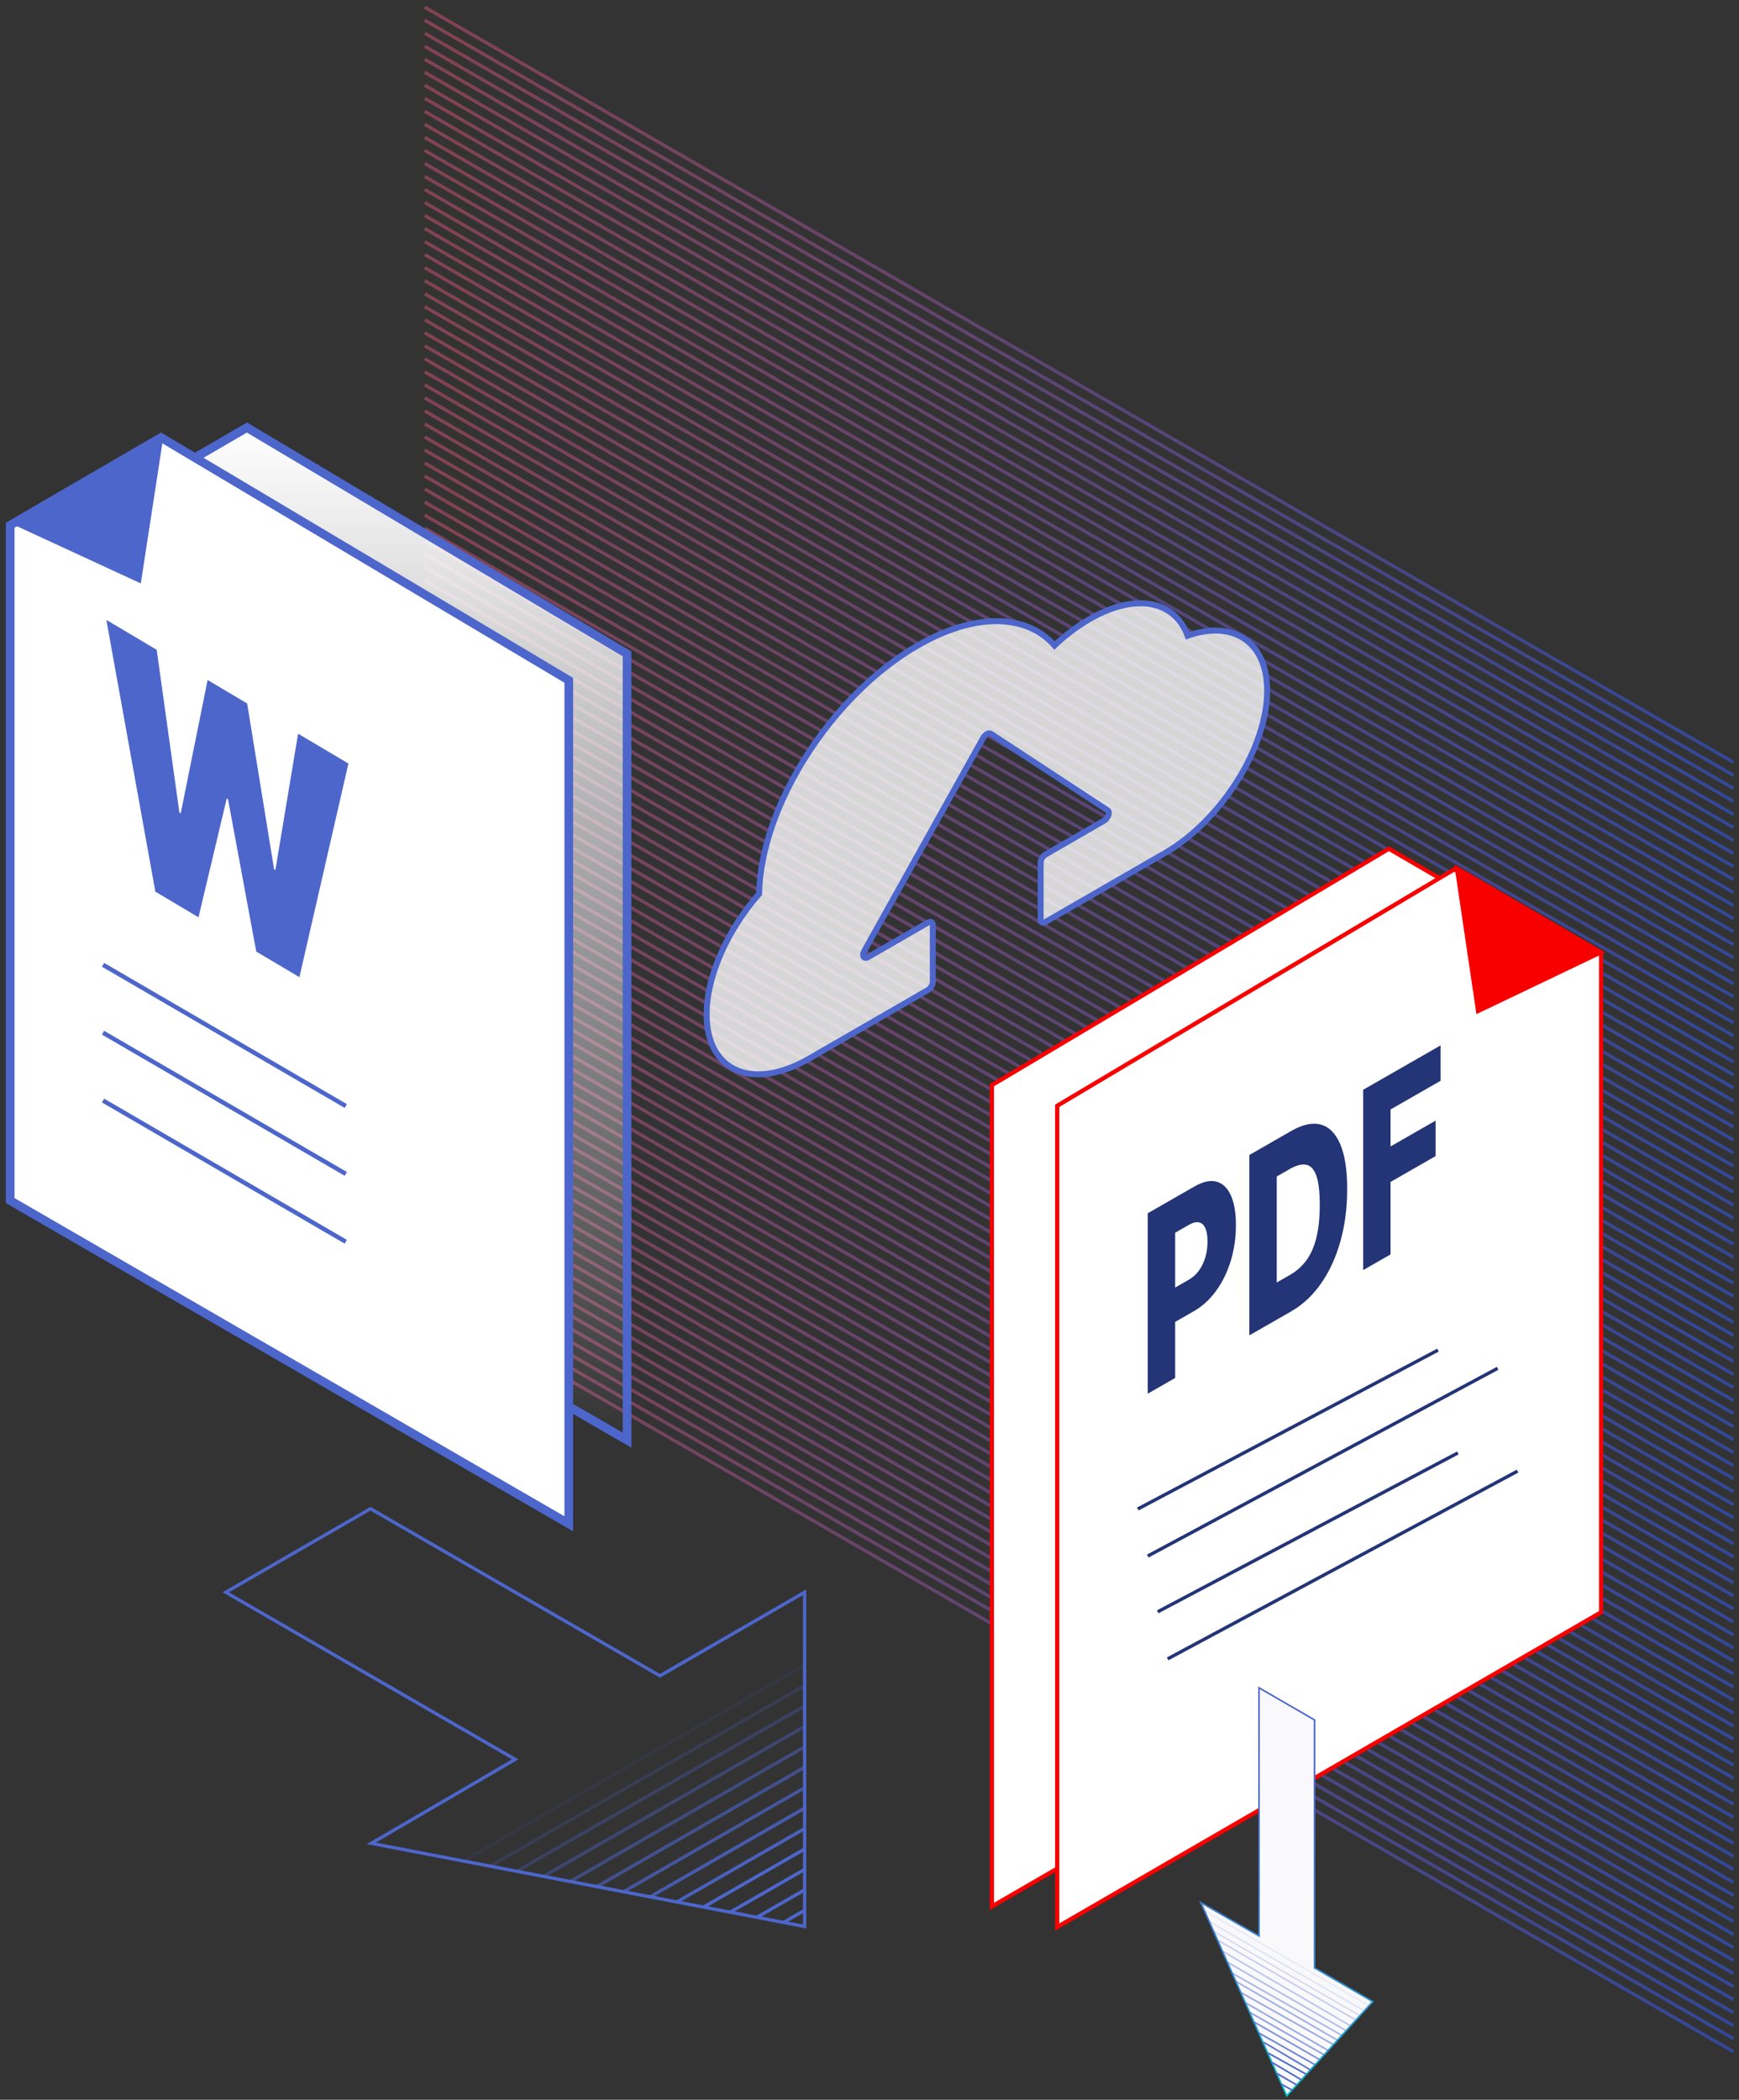 <svg width="241" height="291" viewBox="0 0 241 291" fill="none" xmlns="http://www.w3.org/2000/svg">
<rect x="0" y="0" width="241" height="291" fill="#333333" stroke="none"/>
<g opacity="0.5">
<path d="M240.236 273.506L58.863 168.862" stroke="url(#paint0_linear_33_1130)" stroke-width="0.46"/>
<path d="M240.236 170.624L58.863 65.98" stroke="url(#paint1_linear_33_1130)" stroke-width="0.46"/>
<path d="M240.236 156.186L58.863 51.537" stroke="url(#paint2_linear_33_1130)" stroke-width="0.46"/>
<path d="M240.236 163.403L58.863 58.758" stroke="url(#paint3_linear_33_1130)" stroke-width="0.46"/>
<path d="M240.236 192.284L58.863 87.639" stroke="url(#paint4_linear_33_1130)" stroke-width="0.46"/>
<path d="M240.236 177.841L58.863 73.201" stroke="url(#paint5_linear_33_1130)" stroke-width="0.46"/>
<path d="M240.236 185.062L58.863 80.418" stroke="url(#paint6_linear_33_1130)" stroke-width="0.46"/>
<path d="M240.236 213.943L58.863 109.299" stroke="url(#paint7_linear_33_1130)" stroke-width="0.46"/>
<path d="M240.236 199.505L58.863 94.856" stroke="url(#paint8_linear_33_1130)" stroke-width="0.46"/>
<path d="M240.236 206.722L58.863 102.078" stroke="url(#paint9_linear_33_1130)" stroke-width="0.46"/>
<path d="M240.236 235.603L58.863 130.959" stroke="url(#paint10_linear_33_1130)" stroke-width="0.46"/>
<path d="M240.236 221.165L58.863 116.516" stroke="url(#paint11_linear_33_1130)" stroke-width="0.46"/>
<path d="M240.236 228.381L58.863 123.737" stroke="url(#paint12_linear_33_1130)" stroke-width="0.46"/>
<path d="M240.236 257.258L58.863 152.618" stroke="url(#paint13_linear_33_1130)" stroke-width="0.46"/>
<path d="M240.236 242.82L58.863 138.18" stroke="url(#paint14_linear_33_1130)" stroke-width="0.46"/>
<path d="M240.236 250.041L58.863 145.397" stroke="url(#paint15_linear_33_1130)" stroke-width="0.46"/>
<path d="M240.236 264.484L58.863 159.835" stroke="url(#paint16_linear_33_1130)" stroke-width="0.46"/>
<path d="M240.236 271.701L58.863 167.057" stroke="url(#paint17_linear_33_1130)" stroke-width="0.46"/>
<path d="M240.236 127.305L58.863 22.661" stroke="url(#paint18_linear_33_1130)" stroke-width="0.46"/>
<path d="M240.236 112.867L58.863 8.217" stroke="url(#paint19_linear_33_1130)" stroke-width="0.46"/>
<path d="M240.236 120.084L58.863 15.44" stroke="url(#paint20_linear_33_1130)" stroke-width="0.46"/>
<path d="M240.236 148.965L58.863 44.321" stroke="url(#paint21_linear_33_1130)" stroke-width="0.46"/>
<path d="M240.236 134.527L58.863 29.877" stroke="url(#paint22_linear_33_1130)" stroke-width="0.46"/>
<path d="M240.236 141.743L58.863 37.099" stroke="url(#paint23_linear_33_1130)" stroke-width="0.46"/>
<path d="M240.236 174.23L58.863 69.591" stroke="url(#paint24_linear_33_1130)" stroke-width="0.46"/>
<path d="M240.236 159.797L58.863 55.148" stroke="url(#paint25_linear_33_1130)" stroke-width="0.46"/>
<path d="M240.236 167.013L58.863 62.369" stroke="url(#paint26_linear_33_1130)" stroke-width="0.46"/>
<path d="M240.236 195.894L58.863 91.25" stroke="url(#paint27_linear_33_1130)" stroke-width="0.46"/>
<path d="M240.236 181.452L58.863 76.812" stroke="url(#paint28_linear_33_1130)" stroke-width="0.46"/>
<path d="M240.236 188.673L58.863 84.029" stroke="url(#paint29_linear_33_1130)" stroke-width="0.46"/>
<path d="M240.236 217.554L58.863 112.905" stroke="url(#paint30_linear_33_1130)" stroke-width="0.46"/>
<path d="M240.236 203.116L58.863 98.466" stroke="url(#paint31_linear_33_1130)" stroke-width="0.46"/>
<path d="M240.236 210.333L58.863 105.689" stroke="url(#paint32_linear_33_1130)" stroke-width="0.46"/>
<path d="M240.236 239.213L58.863 134.564" stroke="url(#paint33_linear_33_1130)" stroke-width="0.46"/>
<path d="M240.236 224.771L58.863 120.126" stroke="url(#paint34_linear_33_1130)" stroke-width="0.46"/>
<path d="M240.236 231.992L58.863 127.348" stroke="url(#paint35_linear_33_1130)" stroke-width="0.46"/>
<path d="M240.236 260.873L58.863 156.224" stroke="url(#paint36_linear_33_1130)" stroke-width="0.46"/>
<path d="M240.236 246.43L58.863 141.791" stroke="url(#paint37_linear_33_1130)" stroke-width="0.46"/>
<path d="M240.236 253.652L58.863 149.007" stroke="url(#paint38_linear_33_1130)" stroke-width="0.46"/>
<path d="M240.236 268.09L58.863 163.445" stroke="url(#paint39_linear_33_1130)" stroke-width="0.46"/>
<path d="M240.236 130.916L58.863 26.271" stroke="url(#paint40_linear_33_1130)" stroke-width="0.46"/>
<path d="M240.236 109.252L58.863 4.612" stroke="url(#paint41_linear_33_1130)" stroke-width="0.46"/>
<path d="M240.236 116.478L58.863 11.829" stroke="url(#paint42_linear_33_1130)" stroke-width="0.46"/>
<path d="M240.236 123.694L58.863 19.05" stroke="url(#paint43_linear_33_1130)" stroke-width="0.46"/>
<path d="M240.236 152.575L58.863 47.931" stroke="url(#paint44_linear_33_1130)" stroke-width="0.46"/>
<path d="M240.236 138.137L58.863 33.488" stroke="url(#paint45_linear_33_1130)" stroke-width="0.46"/>
<path d="M240.236 145.354L58.863 40.71" stroke="url(#paint46_linear_33_1130)" stroke-width="0.46"/>
<path d="M240.236 168.818L58.863 64.174" stroke="url(#paint47_linear_33_1130)" stroke-width="0.46"/>
<path d="M240.236 154.381L58.863 49.732" stroke="url(#paint48_linear_33_1130)" stroke-width="0.46"/>
<path d="M240.236 161.597L58.863 56.953" stroke="url(#paint49_linear_33_1130)" stroke-width="0.46"/>
<path d="M240.236 190.478L58.863 85.834" stroke="url(#paint50_linear_33_1130)" stroke-width="0.46"/>
<path d="M240.236 176.036L58.863 71.396" stroke="url(#paint51_linear_33_1130)" stroke-width="0.46"/>
<path d="M240.236 183.257L58.863 78.617" stroke="url(#paint52_linear_33_1130)" stroke-width="0.46"/>
<path d="M240.236 212.138L58.863 107.494" stroke="url(#paint53_linear_33_1130)" stroke-width="0.46"/>
<path d="M240.236 197.7L58.863 93.051" stroke="url(#paint54_linear_33_1130)" stroke-width="0.46"/>
<path d="M240.236 204.916L58.863 100.272" stroke="url(#paint55_linear_33_1130)" stroke-width="0.46"/>
<path d="M240.236 233.798L58.863 129.154" stroke="url(#paint56_linear_33_1130)" stroke-width="0.46"/>
<path d="M240.236 219.36L58.863 114.711" stroke="url(#paint57_linear_33_1130)" stroke-width="0.46"/>
<path d="M240.236 226.576L58.863 121.932" stroke="url(#paint58_linear_33_1130)" stroke-width="0.46"/>
<path d="M240.236 255.457L58.863 150.813" stroke="url(#paint59_linear_33_1130)" stroke-width="0.46"/>
<path d="M240.236 241.014L58.863 136.375" stroke="url(#paint60_linear_33_1130)" stroke-width="0.46"/>
<path d="M240.236 248.236L58.863 143.596" stroke="url(#paint61_linear_33_1130)" stroke-width="0.46"/>
<path d="M240.236 262.678L58.863 158.029" stroke="url(#paint62_linear_33_1130)" stroke-width="0.46"/>
<path d="M240.236 269.896L58.863 165.251" stroke="url(#paint63_linear_33_1130)" stroke-width="0.46"/>
<path d="M240.236 125.5L58.863 20.855" stroke="url(#paint64_linear_33_1130)" stroke-width="0.46"/>
<path d="M240.236 111.057L58.863 6.418" stroke="url(#paint65_linear_33_1130)" stroke-width="0.46"/>
<path d="M240.236 118.279L58.863 13.634" stroke="url(#paint66_linear_33_1130)" stroke-width="0.46"/>
<path d="M240.236 147.16L58.863 42.515" stroke="url(#paint67_linear_33_1130)" stroke-width="0.46"/>
<path d="M240.236 132.721L58.863 28.072" stroke="url(#paint68_linear_33_1130)" stroke-width="0.46"/>
<path d="M240.236 139.938L58.863 35.293" stroke="url(#paint69_linear_33_1130)" stroke-width="0.46"/>
<path d="M240.236 172.425L58.863 67.786" stroke="url(#paint70_linear_33_1130)" stroke-width="0.46"/>
<path d="M240.236 157.991L58.863 53.342" stroke="url(#paint71_linear_33_1130)" stroke-width="0.46"/>
<path d="M240.236 165.208L58.863 60.564" stroke="url(#paint72_linear_33_1130)" stroke-width="0.46"/>
<path d="M240.236 194.089L58.863 89.445" stroke="url(#paint73_linear_33_1130)" stroke-width="0.46"/>
<path d="M240.236 179.646L58.863 75.007" stroke="url(#paint74_linear_33_1130)" stroke-width="0.46"/>
<path d="M240.236 186.868L58.863 82.223" stroke="url(#paint75_linear_33_1130)" stroke-width="0.46"/>
<path d="M240.236 215.749L58.863 111.104" stroke="url(#paint76_linear_33_1130)" stroke-width="0.46"/>
<path d="M240.236 201.31L58.863 96.661" stroke="url(#paint77_linear_33_1130)" stroke-width="0.46"/>
<path d="M240.236 208.528L58.863 103.883" stroke="url(#paint78_linear_33_1130)" stroke-width="0.46"/>
<path d="M240.236 237.409L58.863 132.764" stroke="url(#paint79_linear_33_1130)" stroke-width="0.46"/>
<path d="M240.236 222.97L58.863 118.321" stroke="url(#paint80_linear_33_1130)" stroke-width="0.46"/>
<path d="M240.236 230.187L58.863 125.542" stroke="url(#paint81_linear_33_1130)" stroke-width="0.46"/>
<path d="M240.236 259.068L58.863 154.423" stroke="url(#paint82_linear_33_1130)" stroke-width="0.46"/>
<path d="M240.236 244.625L58.863 139.985" stroke="url(#paint83_linear_33_1130)" stroke-width="0.46"/>
<path d="M240.236 251.846L58.863 147.202" stroke="url(#paint84_linear_33_1130)" stroke-width="0.46"/>
<path d="M240.236 266.289L58.863 161.64" stroke="url(#paint85_linear_33_1130)" stroke-width="0.46"/>
<path d="M240.236 284.338L58.863 179.689" stroke="url(#paint86_linear_33_1130)" stroke-width="0.46"/>
<path d="M240.236 275.312L58.863 170.667" stroke="url(#paint87_linear_33_1130)" stroke-width="0.46"/>
<path d="M240.236 282.533L58.863 177.884" stroke="url(#paint88_linear_33_1130)" stroke-width="0.46"/>
<path d="M240.236 278.922L58.863 174.278" stroke="url(#paint89_linear_33_1130)" stroke-width="0.46"/>
<path d="M240.236 280.727L58.863 176.083" stroke="url(#paint90_linear_33_1130)" stroke-width="0.46"/>
<path d="M240.236 277.117L58.863 172.472" stroke="url(#paint91_linear_33_1130)" stroke-width="0.46"/>
<path d="M240.236 129.11L58.863 24.466" stroke="url(#paint92_linear_33_1130)" stroke-width="0.46"/>
<path d="M240.236 107.446L58.863 2.806" stroke="url(#paint93_linear_33_1130)" stroke-width="0.46"/>
<path d="M240.236 105.645L58.863 1.001" stroke="url(#paint94_linear_33_1130)" stroke-width="0.46"/>
<path d="M240.236 114.672L58.863 10.023" stroke="url(#paint95_linear_33_1130)" stroke-width="0.46"/>
<path d="M240.236 121.889L58.863 17.245" stroke="url(#paint96_linear_33_1130)" stroke-width="0.46"/>
<path d="M240.236 150.77L58.863 46.126" stroke="url(#paint97_linear_33_1130)" stroke-width="0.46"/>
<path d="M240.236 136.332L58.863 31.683" stroke="url(#paint98_linear_33_1130)" stroke-width="0.46"/>
<path d="M240.236 143.549L58.863 38.905" stroke="url(#paint99_linear_33_1130)" stroke-width="0.46"/>
</g>
<path d="M175.608 95.722C175.608 103.631 169.245 113.725 161.397 118.256L161.055 118.444L144.908 127.761C144.524 127.983 144.217 127.847 144.217 127.463V119.51C144.258 119.056 144.515 118.65 144.908 118.418L152.977 113.751C153.566 113.418 153.881 112.548 153.515 112.309L137.307 101.677C137.026 101.498 136.514 101.797 136.241 102.292L119.777 131.789C119.402 132.463 119.718 132.966 120.306 132.642L128.581 127.864C128.965 127.642 129.272 127.778 129.272 128.162V136.115C129.229 136.571 128.973 136.979 128.581 137.216L112.45 146.525L112.1 146.738L111.75 146.926C104.073 151.141 97.931 148.359 97.931 140.577C97.931 135.202 100.866 128.828 105.199 123.871C105.447 111.695 115.188 96.387 127.173 89.459C135.26 84.8 142.323 85.124 146.145 89.459C147.615 88.054 149.244 86.825 150.998 85.798C157.404 82.103 162.813 83.238 164.587 88.102C170.874 85.9 175.608 88.895 175.608 95.722Z" fill="white" fill-opacity="0.8" stroke="#4D66CB" stroke-width="0.823"/>
<path d="M137.459 150.388V264.209L212.837 220.586V129.462L192.482 117.624L137.459 150.388Z" fill="white"/>
<path d="M137.459 150.388V264.209L212.837 220.586V129.462L192.482 117.624L137.459 150.388Z" fill="white" stroke="#F80000" stroke-width="0.583" stroke-miterlimit="10"/>
<path d="M221.884 132.317V223.441L185.596 244.442L178.174 248.736L146.512 267.063V153.248L199.49 121.697L201.541 120.479L201.646 120.543H201.652L221.849 132.299L221.884 132.317Z" fill="white" stroke="#F80000" stroke-width="0.583" stroke-miterlimit="10"/>
<path d="M222.49 131.996L204.611 140.548L201.535 119.792L222.49 131.996Z" fill="#F80000"/>
<path d="M157.683 209.127L199.284 187.108" stroke="#233477" stroke-width="0.46" stroke-miterlimit="10"/>
<path d="M160.44 223.375L202.042 201.356" stroke="#233477" stroke-width="0.46" stroke-miterlimit="10"/>
<path d="M159.062 215.65L207.552 189.63" stroke="#233477" stroke-width="0.46" stroke-miterlimit="10"/>
<path d="M161.819 229.898L210.31 203.879" stroke="#233477" stroke-width="0.46" stroke-miterlimit="10"/>
<path d="M159.062 193.137V168.14L165.552 164.42C166.729 163.746 167.743 163.529 168.599 163.766C169.455 164.004 170.115 164.637 170.582 165.669C171.046 166.701 171.281 168.074 171.281 169.79C171.281 171.505 171.043 173.158 170.57 174.719C170.097 176.28 169.422 177.665 168.548 178.875C167.674 180.085 166.637 181.033 165.436 181.723L161.431 184.018V179.259L164.728 177.368C165.302 177.041 165.78 176.607 166.167 176.069C166.553 175.531 166.845 174.918 167.047 174.228C167.246 173.542 167.344 172.813 167.344 172.049C167.344 171.285 167.246 170.664 167.047 170.212C166.848 169.76 166.553 169.492 166.164 169.406C165.775 169.32 165.296 169.439 164.731 169.766L162.861 170.839V190.966L159.064 193.142L159.062 193.137Z" fill="#233477"/>
<path d="M178.948 181.735L173.142 185.062V160.065L178.939 156.741C180.538 155.823 181.918 155.531 183.077 155.864C184.237 156.197 185.129 157.116 185.759 158.623C186.389 160.131 186.701 162.182 186.701 164.777C186.701 167.373 186.389 169.799 185.762 172.028C185.135 174.258 184.243 176.205 183.08 177.867C181.921 179.529 180.541 180.817 178.945 181.732L178.948 181.735ZM176.938 177.737L178.802 176.669C179.682 176.164 180.425 175.501 181.038 174.674C181.647 173.848 182.111 172.807 182.426 171.547C182.741 170.289 182.899 168.761 182.899 166.962C182.899 165.164 182.741 163.82 182.423 162.934C182.105 162.045 181.638 161.54 181.023 161.418C180.408 161.296 179.649 161.492 178.749 162.006L176.938 163.044V177.74V177.737Z" fill="#233477"/>
<path d="M188.913 176.024V151.028L199.637 144.882V149.788L192.71 153.757V158.882L198.953 155.303V160.22L192.71 163.8V173.845L188.913 176.021V176.024Z" fill="#233477"/>
<path d="M86.9 90.619V199.584L14.739 157.825V70.586L34.223 59.252L86.9 90.619Z" fill="url(#paint100_linear_33_1130)" stroke="#4D66CB" stroke-width="1.203" stroke-miterlimit="10"/>
<path d="M78.825 94.281V211.18L1.41 166.381V72.79L22.312 60.631L78.825 94.281Z" fill="white" stroke="#4D66CB" stroke-width="1.203" stroke-miterlimit="10"/>
<path d="M14.28 133.711L47.921 153.279L14.28 133.711Z" fill="white"/>
<path d="M14.28 133.711L47.921 153.279" stroke="#4D66CB" stroke-width="0.609"/>
<path d="M14.28 143.118L47.921 162.685L14.28 143.118Z" fill="white"/>
<path d="M14.28 143.118L47.921 162.685" stroke="#4D66CB" stroke-width="0.609"/>
<path d="M14.28 152.519L47.921 172.091L14.28 152.519Z" fill="white"/>
<path d="M14.28 152.519L47.921 172.091" stroke="#4D66CB" stroke-width="0.609"/>
<path d="M1.87 72.706L19.512 80.854L22.553 61.09L1.87 72.706Z" fill="#4D66CB"/>
<path d="M21.53 123.571L14.739 85.91L21.716 90.051L24.861 112.613L25.044 112.719L28.773 94.239L34.252 97.493L37.985 120.467L38.164 120.573L41.312 101.681L48.285 105.814L41.495 135.423L35.512 131.874L31.6 110.765L31.421 110.66L27.509 127.127L21.53 123.571Z" fill="#4D66CB"/>
<path d="M174.482 233.91V268.299L166.416 263.675L178.326 290.444L190.243 277.395L182.175 272.724V238.362L174.482 233.91Z" fill="#F9F9FB" stroke="url(#paint101_linear_33_1130)" stroke-width="0.222"/>
<path opacity="0.15" d="M189.207 278.752L167.6 266.321" stroke="#4D66CB" stroke-width="0.222"/>
<path opacity="0.1" d="M189.799 278.013L167.008 264.841" stroke="#4D66CB" stroke-width="0.222"/>
<path opacity="0.2" d="M188.467 279.344L168.192 267.653" stroke="#4D66CB" stroke-width="0.222"/>
<path opacity="0.3" d="M187.875 279.936L168.932 268.985" stroke="#4D66CB" stroke-width="0.222"/>
<path opacity="0.35" d="M187.283 280.824L169.524 270.464" stroke="#4D66CB" stroke-width="0.222"/>
<path opacity="0.4" d="M170.116 271.944H170.119L186.543 281.415" stroke="#4D66CB" stroke-width="0.222"/>
<path opacity="0.45" d="M186.099 282.157L170.708 273.425" stroke="#4D66CB" stroke-width="0.222"/>
<path opacity="0.5" d="M185.359 282.748L171.3 274.608" stroke="#4D66CB" stroke-width="0.222"/>
<path opacity="0.55" d="M184.767 283.339L171.891 276.088" stroke="#4D66CB" stroke-width="0.222"/>
<path opacity="0.55" d="M184.175 284.228L172.632 277.569" stroke="#4D66CB" stroke-width="0.222"/>
<path opacity="0.6" d="M183.583 284.819L173.224 278.899" stroke="#4D66CB" stroke-width="0.222"/>
<path opacity="0.7" d="M182.843 285.411L173.816 280.231" stroke="#4D66CB" stroke-width="0.222"/>
<path opacity="0.8" d="M182.251 286.152L174.407 281.713" stroke="#4D66CB" stroke-width="0.222"/>
<path opacity="0.9" d="M175.147 283.045H175.149L181.659 286.893" stroke="#4D66CB" stroke-width="0.222"/>
<path d="M181.067 287.484L175.739 284.524" stroke="#4D66CB" stroke-width="0.222"/>
<path d="M176.331 285.856H176.334L180.327 288.224" stroke="#4D66CB" stroke-width="0.222"/>
<path d="M176.923 287.336H176.925L179.735 288.964" stroke="#4D66CB" stroke-width="0.222"/>
<path d="M179.143 289.703L177.515 288.815" stroke="#4D66CB" stroke-width="0.222"/>
<path d="M108.581 266.424L111.509 264.741" stroke="#4D66CB" stroke-width="0.46" stroke-miterlimit="10"/>
<path d="M104.886 265.716L111.509 261.91" stroke="#4D66CB" stroke-width="0.46" stroke-miterlimit="10"/>
<path d="M101.19 265.003L111.509 259.079" stroke="#4D66CB" stroke-width="0.46" stroke-miterlimit="10"/>
<path d="M97.495 264.296L111.509 256.252" stroke="#4D66CB" stroke-width="0.46" stroke-miterlimit="10"/>
<path opacity="0.9" d="M93.795 263.588L111.509 253.416" stroke="#4D66CB" stroke-width="0.46" stroke-miterlimit="10"/>
<path opacity="0.8" d="M90.095 262.88L111.509 250.585" stroke="#4D66CB" stroke-width="0.46" stroke-miterlimit="10"/>
<path opacity="0.7" d="M86.4 262.168L111.509 247.754" stroke="#4D66CB" stroke-width="0.46" stroke-miterlimit="10"/>
<path opacity="0.6" d="M82.704 261.46L111.509 244.922" stroke="#4D66CB" stroke-width="0.46" stroke-miterlimit="10"/>
<path opacity="0.5" d="M79.009 260.752L111.509 242.091" stroke="#4D66CB" stroke-width="0.46" stroke-miterlimit="10"/>
<path opacity="0.4" d="M75.309 260.039L111.509 239.26" stroke="#4D66CB" stroke-width="0.46" stroke-miterlimit="10"/>
<path opacity="0.3" d="M71.609 259.331L111.509 236.429" stroke="#4D66CB" stroke-width="0.46" stroke-miterlimit="10"/>
<path opacity="0.2" d="M67.913 258.624L111.509 233.597" stroke="#4D66CB" stroke-width="0.46" stroke-miterlimit="10"/>
<path opacity="0.1" d="M64.218 257.916L111.509 230.766" stroke="#4D66CB" stroke-width="0.46" stroke-miterlimit="10"/>
<path d="M111.509 220.668V266.984L51.45 255.466L71.397 243.828L31.286 220.668L51.349 209.09L91.46 232.246L111.509 220.668Z" stroke="#4D66CB" stroke-width="0.46" stroke-miterlimit="10"/>
<defs>
<linearGradient id="paint0_linear_33_1130" x1="149.55" y1="168.862" x2="149.55" y2="273.506" gradientUnits="userSpaceOnUse">
<stop stop-color="#D45373"/>
<stop offset="1" stop-color="#335DFF"/>
</linearGradient>
<linearGradient id="paint1_linear_33_1130" x1="149.55" y1="65.98" x2="149.55" y2="170.624" gradientUnits="userSpaceOnUse">
<stop stop-color="#D45373"/>
<stop offset="1" stop-color="#335DFF"/>
</linearGradient>
<linearGradient id="paint2_linear_33_1130" x1="149.55" y1="51.537" x2="149.55" y2="156.186" gradientUnits="userSpaceOnUse">
<stop stop-color="#D45373"/>
<stop offset="1" stop-color="#335DFF"/>
</linearGradient>
<linearGradient id="paint3_linear_33_1130" x1="149.55" y1="58.758" x2="149.55" y2="163.403" gradientUnits="userSpaceOnUse">
<stop stop-color="#D45373"/>
<stop offset="1" stop-color="#335DFF"/>
</linearGradient>
<linearGradient id="paint4_linear_33_1130" x1="149.55" y1="87.639" x2="149.55" y2="192.284" gradientUnits="userSpaceOnUse">
<stop stop-color="#D45373"/>
<stop offset="1" stop-color="#335DFF"/>
</linearGradient>
<linearGradient id="paint5_linear_33_1130" x1="149.55" y1="73.201" x2="149.55" y2="177.841" gradientUnits="userSpaceOnUse">
<stop stop-color="#D45373"/>
<stop offset="1" stop-color="#335DFF"/>
</linearGradient>
<linearGradient id="paint6_linear_33_1130" x1="149.55" y1="80.418" x2="149.55" y2="185.062" gradientUnits="userSpaceOnUse">
<stop stop-color="#D45373"/>
<stop offset="1" stop-color="#335DFF"/>
</linearGradient>
<linearGradient id="paint7_linear_33_1130" x1="149.55" y1="109.299" x2="149.55" y2="213.943" gradientUnits="userSpaceOnUse">
<stop stop-color="#D45373"/>
<stop offset="1" stop-color="#335DFF"/>
</linearGradient>
<linearGradient id="paint8_linear_33_1130" x1="149.55" y1="94.856" x2="149.55" y2="199.505" gradientUnits="userSpaceOnUse">
<stop stop-color="#D45373"/>
<stop offset="1" stop-color="#335DFF"/>
</linearGradient>
<linearGradient id="paint9_linear_33_1130" x1="149.55" y1="102.078" x2="149.55" y2="206.722" gradientUnits="userSpaceOnUse">
<stop stop-color="#D45373"/>
<stop offset="1" stop-color="#335DFF"/>
</linearGradient>
<linearGradient id="paint10_linear_33_1130" x1="149.55" y1="130.959" x2="149.55" y2="235.603" gradientUnits="userSpaceOnUse">
<stop stop-color="#D45373"/>
<stop offset="1" stop-color="#335DFF"/>
</linearGradient>
<linearGradient id="paint11_linear_33_1130" x1="149.55" y1="116.516" x2="149.55" y2="221.165" gradientUnits="userSpaceOnUse">
<stop stop-color="#D45373"/>
<stop offset="1" stop-color="#335DFF"/>
</linearGradient>
<linearGradient id="paint12_linear_33_1130" x1="149.55" y1="123.737" x2="149.55" y2="228.381" gradientUnits="userSpaceOnUse">
<stop stop-color="#D45373"/>
<stop offset="1" stop-color="#335DFF"/>
</linearGradient>
<linearGradient id="paint13_linear_33_1130" x1="149.55" y1="152.618" x2="149.55" y2="257.258" gradientUnits="userSpaceOnUse">
<stop stop-color="#D45373"/>
<stop offset="1" stop-color="#335DFF"/>
</linearGradient>
<linearGradient id="paint14_linear_33_1130" x1="149.55" y1="138.18" x2="149.55" y2="242.82" gradientUnits="userSpaceOnUse">
<stop stop-color="#D45373"/>
<stop offset="1" stop-color="#335DFF"/>
</linearGradient>
<linearGradient id="paint15_linear_33_1130" x1="149.55" y1="145.397" x2="149.55" y2="250.041" gradientUnits="userSpaceOnUse">
<stop stop-color="#D45373"/>
<stop offset="1" stop-color="#335DFF"/>
</linearGradient>
<linearGradient id="paint16_linear_33_1130" x1="149.55" y1="159.835" x2="149.55" y2="264.484" gradientUnits="userSpaceOnUse">
<stop stop-color="#D45373"/>
<stop offset="1" stop-color="#335DFF"/>
</linearGradient>
<linearGradient id="paint17_linear_33_1130" x1="149.55" y1="167.057" x2="149.55" y2="271.701" gradientUnits="userSpaceOnUse">
<stop stop-color="#D45373"/>
<stop offset="1" stop-color="#335DFF"/>
</linearGradient>
<linearGradient id="paint18_linear_33_1130" x1="149.55" y1="22.661" x2="149.55" y2="127.305" gradientUnits="userSpaceOnUse">
<stop stop-color="#D45373"/>
<stop offset="1" stop-color="#335DFF"/>
</linearGradient>
<linearGradient id="paint19_linear_33_1130" x1="149.55" y1="8.217" x2="149.55" y2="112.867" gradientUnits="userSpaceOnUse">
<stop stop-color="#D45373"/>
<stop offset="1" stop-color="#335DFF"/>
</linearGradient>
<linearGradient id="paint20_linear_33_1130" x1="149.55" y1="15.44" x2="149.55" y2="120.084" gradientUnits="userSpaceOnUse">
<stop stop-color="#D45373"/>
<stop offset="1" stop-color="#335DFF"/>
</linearGradient>
<linearGradient id="paint21_linear_33_1130" x1="149.55" y1="44.321" x2="149.55" y2="148.965" gradientUnits="userSpaceOnUse">
<stop stop-color="#D45373"/>
<stop offset="1" stop-color="#335DFF"/>
</linearGradient>
<linearGradient id="paint22_linear_33_1130" x1="149.55" y1="29.877" x2="149.55" y2="134.527" gradientUnits="userSpaceOnUse">
<stop stop-color="#D45373"/>
<stop offset="1" stop-color="#335DFF"/>
</linearGradient>
<linearGradient id="paint23_linear_33_1130" x1="149.55" y1="37.099" x2="149.55" y2="141.743" gradientUnits="userSpaceOnUse">
<stop stop-color="#D45373"/>
<stop offset="1" stop-color="#335DFF"/>
</linearGradient>
<linearGradient id="paint24_linear_33_1130" x1="149.55" y1="69.591" x2="149.55" y2="174.23" gradientUnits="userSpaceOnUse">
<stop stop-color="#D45373"/>
<stop offset="1" stop-color="#335DFF"/>
</linearGradient>
<linearGradient id="paint25_linear_33_1130" x1="149.55" y1="55.148" x2="149.55" y2="159.797" gradientUnits="userSpaceOnUse">
<stop stop-color="#D45373"/>
<stop offset="1" stop-color="#335DFF"/>
</linearGradient>
<linearGradient id="paint26_linear_33_1130" x1="149.55" y1="62.369" x2="149.55" y2="167.013" gradientUnits="userSpaceOnUse">
<stop stop-color="#D45373"/>
<stop offset="1" stop-color="#335DFF"/>
</linearGradient>
<linearGradient id="paint27_linear_33_1130" x1="149.55" y1="91.25" x2="149.55" y2="195.894" gradientUnits="userSpaceOnUse">
<stop stop-color="#D45373"/>
<stop offset="1" stop-color="#335DFF"/>
</linearGradient>
<linearGradient id="paint28_linear_33_1130" x1="149.55" y1="76.812" x2="149.55" y2="181.452" gradientUnits="userSpaceOnUse">
<stop stop-color="#D45373"/>
<stop offset="1" stop-color="#335DFF"/>
</linearGradient>
<linearGradient id="paint29_linear_33_1130" x1="149.55" y1="84.029" x2="149.55" y2="188.673" gradientUnits="userSpaceOnUse">
<stop stop-color="#D45373"/>
<stop offset="1" stop-color="#335DFF"/>
</linearGradient>
<linearGradient id="paint30_linear_33_1130" x1="149.55" y1="112.905" x2="149.55" y2="217.554" gradientUnits="userSpaceOnUse">
<stop stop-color="#D45373"/>
<stop offset="1" stop-color="#335DFF"/>
</linearGradient>
<linearGradient id="paint31_linear_33_1130" x1="149.55" y1="98.466" x2="149.55" y2="203.116" gradientUnits="userSpaceOnUse">
<stop stop-color="#D45373"/>
<stop offset="1" stop-color="#335DFF"/>
</linearGradient>
<linearGradient id="paint32_linear_33_1130" x1="149.55" y1="105.689" x2="149.55" y2="210.333" gradientUnits="userSpaceOnUse">
<stop stop-color="#D45373"/>
<stop offset="1" stop-color="#335DFF"/>
</linearGradient>
<linearGradient id="paint33_linear_33_1130" x1="149.55" y1="134.564" x2="149.55" y2="239.213" gradientUnits="userSpaceOnUse">
<stop stop-color="#D45373"/>
<stop offset="1" stop-color="#335DFF"/>
</linearGradient>
<linearGradient id="paint34_linear_33_1130" x1="149.55" y1="120.126" x2="149.55" y2="224.771" gradientUnits="userSpaceOnUse">
<stop stop-color="#D45373"/>
<stop offset="1" stop-color="#335DFF"/>
</linearGradient>
<linearGradient id="paint35_linear_33_1130" x1="149.55" y1="127.348" x2="149.55" y2="231.992" gradientUnits="userSpaceOnUse">
<stop stop-color="#D45373"/>
<stop offset="1" stop-color="#335DFF"/>
</linearGradient>
<linearGradient id="paint36_linear_33_1130" x1="149.55" y1="156.224" x2="149.55" y2="260.873" gradientUnits="userSpaceOnUse">
<stop stop-color="#D45373"/>
<stop offset="1" stop-color="#335DFF"/>
</linearGradient>
<linearGradient id="paint37_linear_33_1130" x1="149.55" y1="141.791" x2="149.55" y2="246.43" gradientUnits="userSpaceOnUse">
<stop stop-color="#D45373"/>
<stop offset="1" stop-color="#335DFF"/>
</linearGradient>
<linearGradient id="paint38_linear_33_1130" x1="149.55" y1="149.007" x2="149.55" y2="253.652" gradientUnits="userSpaceOnUse">
<stop stop-color="#D45373"/>
<stop offset="1" stop-color="#335DFF"/>
</linearGradient>
<linearGradient id="paint39_linear_33_1130" x1="149.55" y1="163.445" x2="149.55" y2="268.09" gradientUnits="userSpaceOnUse">
<stop stop-color="#D45373"/>
<stop offset="1" stop-color="#335DFF"/>
</linearGradient>
<linearGradient id="paint40_linear_33_1130" x1="149.55" y1="26.271" x2="149.55" y2="130.916" gradientUnits="userSpaceOnUse">
<stop stop-color="#D45373"/>
<stop offset="1" stop-color="#335DFF"/>
</linearGradient>
<linearGradient id="paint41_linear_33_1130" x1="149.55" y1="4.612" x2="149.55" y2="109.252" gradientUnits="userSpaceOnUse">
<stop stop-color="#D45373"/>
<stop offset="1" stop-color="#335DFF"/>
</linearGradient>
<linearGradient id="paint42_linear_33_1130" x1="149.55" y1="11.829" x2="149.55" y2="116.478" gradientUnits="userSpaceOnUse">
<stop stop-color="#D45373"/>
<stop offset="1" stop-color="#335DFF"/>
</linearGradient>
<linearGradient id="paint43_linear_33_1130" x1="149.55" y1="19.05" x2="149.55" y2="123.694" gradientUnits="userSpaceOnUse">
<stop stop-color="#D45373"/>
<stop offset="1" stop-color="#335DFF"/>
</linearGradient>
<linearGradient id="paint44_linear_33_1130" x1="149.55" y1="47.931" x2="149.55" y2="152.575" gradientUnits="userSpaceOnUse">
<stop stop-color="#D45373"/>
<stop offset="1" stop-color="#335DFF"/>
</linearGradient>
<linearGradient id="paint45_linear_33_1130" x1="149.55" y1="33.488" x2="149.55" y2="138.137" gradientUnits="userSpaceOnUse">
<stop stop-color="#D45373"/>
<stop offset="1" stop-color="#335DFF"/>
</linearGradient>
<linearGradient id="paint46_linear_33_1130" x1="149.55" y1="40.71" x2="149.55" y2="145.354" gradientUnits="userSpaceOnUse">
<stop stop-color="#D45373"/>
<stop offset="1" stop-color="#335DFF"/>
</linearGradient>
<linearGradient id="paint47_linear_33_1130" x1="149.55" y1="64.174" x2="149.55" y2="168.818" gradientUnits="userSpaceOnUse">
<stop stop-color="#D45373"/>
<stop offset="1" stop-color="#335DFF"/>
</linearGradient>
<linearGradient id="paint48_linear_33_1130" x1="149.55" y1="49.732" x2="149.55" y2="154.381" gradientUnits="userSpaceOnUse">
<stop stop-color="#D45373"/>
<stop offset="1" stop-color="#335DFF"/>
</linearGradient>
<linearGradient id="paint49_linear_33_1130" x1="149.55" y1="56.953" x2="149.55" y2="161.597" gradientUnits="userSpaceOnUse">
<stop stop-color="#D45373"/>
<stop offset="1" stop-color="#335DFF"/>
</linearGradient>
<linearGradient id="paint50_linear_33_1130" x1="149.55" y1="85.834" x2="149.55" y2="190.478" gradientUnits="userSpaceOnUse">
<stop stop-color="#D45373"/>
<stop offset="1" stop-color="#335DFF"/>
</linearGradient>
<linearGradient id="paint51_linear_33_1130" x1="149.55" y1="71.396" x2="149.55" y2="176.036" gradientUnits="userSpaceOnUse">
<stop stop-color="#D45373"/>
<stop offset="1" stop-color="#335DFF"/>
</linearGradient>
<linearGradient id="paint52_linear_33_1130" x1="149.55" y1="78.617" x2="149.55" y2="183.257" gradientUnits="userSpaceOnUse">
<stop stop-color="#D45373"/>
<stop offset="1" stop-color="#335DFF"/>
</linearGradient>
<linearGradient id="paint53_linear_33_1130" x1="149.55" y1="107.494" x2="149.55" y2="212.138" gradientUnits="userSpaceOnUse">
<stop stop-color="#D45373"/>
<stop offset="1" stop-color="#335DFF"/>
</linearGradient>
<linearGradient id="paint54_linear_33_1130" x1="149.55" y1="93.051" x2="149.55" y2="197.7" gradientUnits="userSpaceOnUse">
<stop stop-color="#D45373"/>
<stop offset="1" stop-color="#335DFF"/>
</linearGradient>
<linearGradient id="paint55_linear_33_1130" x1="149.55" y1="100.272" x2="149.55" y2="204.916" gradientUnits="userSpaceOnUse">
<stop stop-color="#D45373"/>
<stop offset="1" stop-color="#335DFF"/>
</linearGradient>
<linearGradient id="paint56_linear_33_1130" x1="149.55" y1="129.154" x2="149.55" y2="233.798" gradientUnits="userSpaceOnUse">
<stop stop-color="#D45373"/>
<stop offset="1" stop-color="#335DFF"/>
</linearGradient>
<linearGradient id="paint57_linear_33_1130" x1="149.55" y1="114.711" x2="149.55" y2="219.36" gradientUnits="userSpaceOnUse">
<stop stop-color="#D45373"/>
<stop offset="1" stop-color="#335DFF"/>
</linearGradient>
<linearGradient id="paint58_linear_33_1130" x1="149.55" y1="121.932" x2="149.55" y2="226.576" gradientUnits="userSpaceOnUse">
<stop stop-color="#D45373"/>
<stop offset="1" stop-color="#335DFF"/>
</linearGradient>
<linearGradient id="paint59_linear_33_1130" x1="149.55" y1="150.813" x2="149.55" y2="255.457" gradientUnits="userSpaceOnUse">
<stop stop-color="#D45373"/>
<stop offset="1" stop-color="#335DFF"/>
</linearGradient>
<linearGradient id="paint60_linear_33_1130" x1="149.55" y1="136.375" x2="149.55" y2="241.014" gradientUnits="userSpaceOnUse">
<stop stop-color="#D45373"/>
<stop offset="1" stop-color="#335DFF"/>
</linearGradient>
<linearGradient id="paint61_linear_33_1130" x1="149.55" y1="143.596" x2="149.55" y2="248.236" gradientUnits="userSpaceOnUse">
<stop stop-color="#D45373"/>
<stop offset="1" stop-color="#335DFF"/>
</linearGradient>
<linearGradient id="paint62_linear_33_1130" x1="149.55" y1="158.029" x2="149.55" y2="262.678" gradientUnits="userSpaceOnUse">
<stop stop-color="#D45373"/>
<stop offset="1" stop-color="#335DFF"/>
</linearGradient>
<linearGradient id="paint63_linear_33_1130" x1="149.55" y1="165.251" x2="149.55" y2="269.896" gradientUnits="userSpaceOnUse">
<stop stop-color="#D45373"/>
<stop offset="1" stop-color="#335DFF"/>
</linearGradient>
<linearGradient id="paint64_linear_33_1130" x1="149.55" y1="20.855" x2="149.55" y2="125.5" gradientUnits="userSpaceOnUse">
<stop stop-color="#D45373"/>
<stop offset="1" stop-color="#335DFF"/>
</linearGradient>
<linearGradient id="paint65_linear_33_1130" x1="149.55" y1="6.418" x2="149.55" y2="111.057" gradientUnits="userSpaceOnUse">
<stop stop-color="#D45373"/>
<stop offset="1" stop-color="#335DFF"/>
</linearGradient>
<linearGradient id="paint66_linear_33_1130" x1="149.55" y1="13.634" x2="149.55" y2="118.279" gradientUnits="userSpaceOnUse">
<stop stop-color="#D45373"/>
<stop offset="1" stop-color="#335DFF"/>
</linearGradient>
<linearGradient id="paint67_linear_33_1130" x1="149.55" y1="42.515" x2="149.55" y2="147.16" gradientUnits="userSpaceOnUse">
<stop stop-color="#D45373"/>
<stop offset="1" stop-color="#335DFF"/>
</linearGradient>
<linearGradient id="paint68_linear_33_1130" x1="149.55" y1="28.072" x2="149.55" y2="132.721" gradientUnits="userSpaceOnUse">
<stop stop-color="#D45373"/>
<stop offset="1" stop-color="#335DFF"/>
</linearGradient>
<linearGradient id="paint69_linear_33_1130" x1="149.55" y1="35.293" x2="149.55" y2="139.938" gradientUnits="userSpaceOnUse">
<stop stop-color="#D45373"/>
<stop offset="1" stop-color="#335DFF"/>
</linearGradient>
<linearGradient id="paint70_linear_33_1130" x1="149.55" y1="67.786" x2="149.55" y2="172.425" gradientUnits="userSpaceOnUse">
<stop stop-color="#D45373"/>
<stop offset="1" stop-color="#335DFF"/>
</linearGradient>
<linearGradient id="paint71_linear_33_1130" x1="149.55" y1="53.342" x2="149.55" y2="157.991" gradientUnits="userSpaceOnUse">
<stop stop-color="#D45373"/>
<stop offset="1" stop-color="#335DFF"/>
</linearGradient>
<linearGradient id="paint72_linear_33_1130" x1="149.55" y1="60.564" x2="149.55" y2="165.208" gradientUnits="userSpaceOnUse">
<stop stop-color="#D45373"/>
<stop offset="1" stop-color="#335DFF"/>
</linearGradient>
<linearGradient id="paint73_linear_33_1130" x1="149.55" y1="89.445" x2="149.55" y2="194.089" gradientUnits="userSpaceOnUse">
<stop stop-color="#D45373"/>
<stop offset="1" stop-color="#335DFF"/>
</linearGradient>
<linearGradient id="paint74_linear_33_1130" x1="149.55" y1="75.007" x2="149.55" y2="179.646" gradientUnits="userSpaceOnUse">
<stop stop-color="#D45373"/>
<stop offset="1" stop-color="#335DFF"/>
</linearGradient>
<linearGradient id="paint75_linear_33_1130" x1="149.55" y1="82.223" x2="149.55" y2="186.868" gradientUnits="userSpaceOnUse">
<stop stop-color="#D45373"/>
<stop offset="1" stop-color="#335DFF"/>
</linearGradient>
<linearGradient id="paint76_linear_33_1130" x1="149.55" y1="111.104" x2="149.55" y2="215.749" gradientUnits="userSpaceOnUse">
<stop stop-color="#D45373"/>
<stop offset="1" stop-color="#335DFF"/>
</linearGradient>
<linearGradient id="paint77_linear_33_1130" x1="149.55" y1="96.661" x2="149.55" y2="201.31" gradientUnits="userSpaceOnUse">
<stop stop-color="#D45373"/>
<stop offset="1" stop-color="#335DFF"/>
</linearGradient>
<linearGradient id="paint78_linear_33_1130" x1="149.55" y1="103.883" x2="149.55" y2="208.528" gradientUnits="userSpaceOnUse">
<stop stop-color="#D45373"/>
<stop offset="1" stop-color="#335DFF"/>
</linearGradient>
<linearGradient id="paint79_linear_33_1130" x1="149.55" y1="132.764" x2="149.55" y2="237.409" gradientUnits="userSpaceOnUse">
<stop stop-color="#D45373"/>
<stop offset="1" stop-color="#335DFF"/>
</linearGradient>
<linearGradient id="paint80_linear_33_1130" x1="149.55" y1="118.321" x2="149.55" y2="222.97" gradientUnits="userSpaceOnUse">
<stop stop-color="#D45373"/>
<stop offset="1" stop-color="#335DFF"/>
</linearGradient>
<linearGradient id="paint81_linear_33_1130" x1="149.55" y1="125.542" x2="149.55" y2="230.187" gradientUnits="userSpaceOnUse">
<stop stop-color="#D45373"/>
<stop offset="1" stop-color="#335DFF"/>
</linearGradient>
<linearGradient id="paint82_linear_33_1130" x1="149.55" y1="154.423" x2="149.55" y2="259.068" gradientUnits="userSpaceOnUse">
<stop stop-color="#D45373"/>
<stop offset="1" stop-color="#335DFF"/>
</linearGradient>
<linearGradient id="paint83_linear_33_1130" x1="149.55" y1="139.985" x2="149.55" y2="244.625" gradientUnits="userSpaceOnUse">
<stop stop-color="#D45373"/>
<stop offset="1" stop-color="#335DFF"/>
</linearGradient>
<linearGradient id="paint84_linear_33_1130" x1="149.55" y1="147.202" x2="149.55" y2="251.846" gradientUnits="userSpaceOnUse">
<stop stop-color="#D45373"/>
<stop offset="1" stop-color="#335DFF"/>
</linearGradient>
<linearGradient id="paint85_linear_33_1130" x1="149.55" y1="161.64" x2="149.55" y2="266.289" gradientUnits="userSpaceOnUse">
<stop stop-color="#D45373"/>
<stop offset="1" stop-color="#335DFF"/>
</linearGradient>
<linearGradient id="paint86_linear_33_1130" x1="149.55" y1="179.689" x2="149.55" y2="284.338" gradientUnits="userSpaceOnUse">
<stop stop-color="#D45373"/>
<stop offset="1" stop-color="#335DFF"/>
</linearGradient>
<linearGradient id="paint87_linear_33_1130" x1="149.55" y1="170.667" x2="149.55" y2="275.312" gradientUnits="userSpaceOnUse">
<stop stop-color="#D45373"/>
<stop offset="1" stop-color="#335DFF"/>
</linearGradient>
<linearGradient id="paint88_linear_33_1130" x1="149.55" y1="177.884" x2="149.55" y2="282.533" gradientUnits="userSpaceOnUse">
<stop stop-color="#D45373"/>
<stop offset="1" stop-color="#335DFF"/>
</linearGradient>
<linearGradient id="paint89_linear_33_1130" x1="149.55" y1="174.278" x2="149.55" y2="278.922" gradientUnits="userSpaceOnUse">
<stop stop-color="#D45373"/>
<stop offset="1" stop-color="#335DFF"/>
</linearGradient>
<linearGradient id="paint90_linear_33_1130" x1="149.55" y1="176.083" x2="149.55" y2="280.727" gradientUnits="userSpaceOnUse">
<stop stop-color="#D45373"/>
<stop offset="1" stop-color="#335DFF"/>
</linearGradient>
<linearGradient id="paint91_linear_33_1130" x1="149.55" y1="172.472" x2="149.55" y2="277.117" gradientUnits="userSpaceOnUse">
<stop stop-color="#D45373"/>
<stop offset="1" stop-color="#335DFF"/>
</linearGradient>
<linearGradient id="paint92_linear_33_1130" x1="149.55" y1="24.466" x2="149.55" y2="129.11" gradientUnits="userSpaceOnUse">
<stop stop-color="#D45373"/>
<stop offset="1" stop-color="#335DFF"/>
</linearGradient>
<linearGradient id="paint93_linear_33_1130" x1="149.55" y1="2.806" x2="149.55" y2="107.446" gradientUnits="userSpaceOnUse">
<stop stop-color="#D45373"/>
<stop offset="1" stop-color="#335DFF"/>
</linearGradient>
<linearGradient id="paint94_linear_33_1130" x1="149.55" y1="1.001" x2="149.55" y2="105.645" gradientUnits="userSpaceOnUse">
<stop stop-color="#D45373"/>
<stop offset="1" stop-color="#335DFF"/>
</linearGradient>
<linearGradient id="paint95_linear_33_1130" x1="149.55" y1="10.023" x2="149.55" y2="114.672" gradientUnits="userSpaceOnUse">
<stop stop-color="#D45373"/>
<stop offset="1" stop-color="#335DFF"/>
</linearGradient>
<linearGradient id="paint96_linear_33_1130" x1="149.55" y1="17.245" x2="149.55" y2="121.889" gradientUnits="userSpaceOnUse">
<stop stop-color="#D45373"/>
<stop offset="1" stop-color="#335DFF"/>
</linearGradient>
<linearGradient id="paint97_linear_33_1130" x1="149.55" y1="46.126" x2="149.55" y2="150.77" gradientUnits="userSpaceOnUse">
<stop stop-color="#D45373"/>
<stop offset="1" stop-color="#335DFF"/>
</linearGradient>
<linearGradient id="paint98_linear_33_1130" x1="149.55" y1="31.683" x2="149.55" y2="136.332" gradientUnits="userSpaceOnUse">
<stop stop-color="#D45373"/>
<stop offset="1" stop-color="#335DFF"/>
</linearGradient>
<linearGradient id="paint99_linear_33_1130" x1="149.55" y1="38.905" x2="149.55" y2="143.549" gradientUnits="userSpaceOnUse">
<stop stop-color="#D45373"/>
<stop offset="1" stop-color="#335DFF"/>
</linearGradient>
<linearGradient id="paint100_linear_33_1130" x1="50.82" y1="59.252" x2="50.82" y2="199.584" gradientUnits="userSpaceOnUse">
<stop stop-color="white"/>
<stop offset="1" stop-color="white" stop-opacity="0"/>
</linearGradient>
<linearGradient id="paint101_linear_33_1130" x1="189.486" y1="290.718" x2="190.787" y2="236.704" gradientUnits="userSpaceOnUse">
<stop stop-color="#00C0CD"/>
<stop offset="0.03" stop-color="#06B9CD"/>
<stop offset="0.19" stop-color="#209BCC"/>
<stop offset="0.36" stop-color="#3484CC"/>
<stop offset="0.55" stop-color="#4273CB"/>
<stop offset="0.75" stop-color="#4A69CB"/>
<stop offset="1" stop-color="#4D66CB"/>
</linearGradient>
</defs>
</svg>

